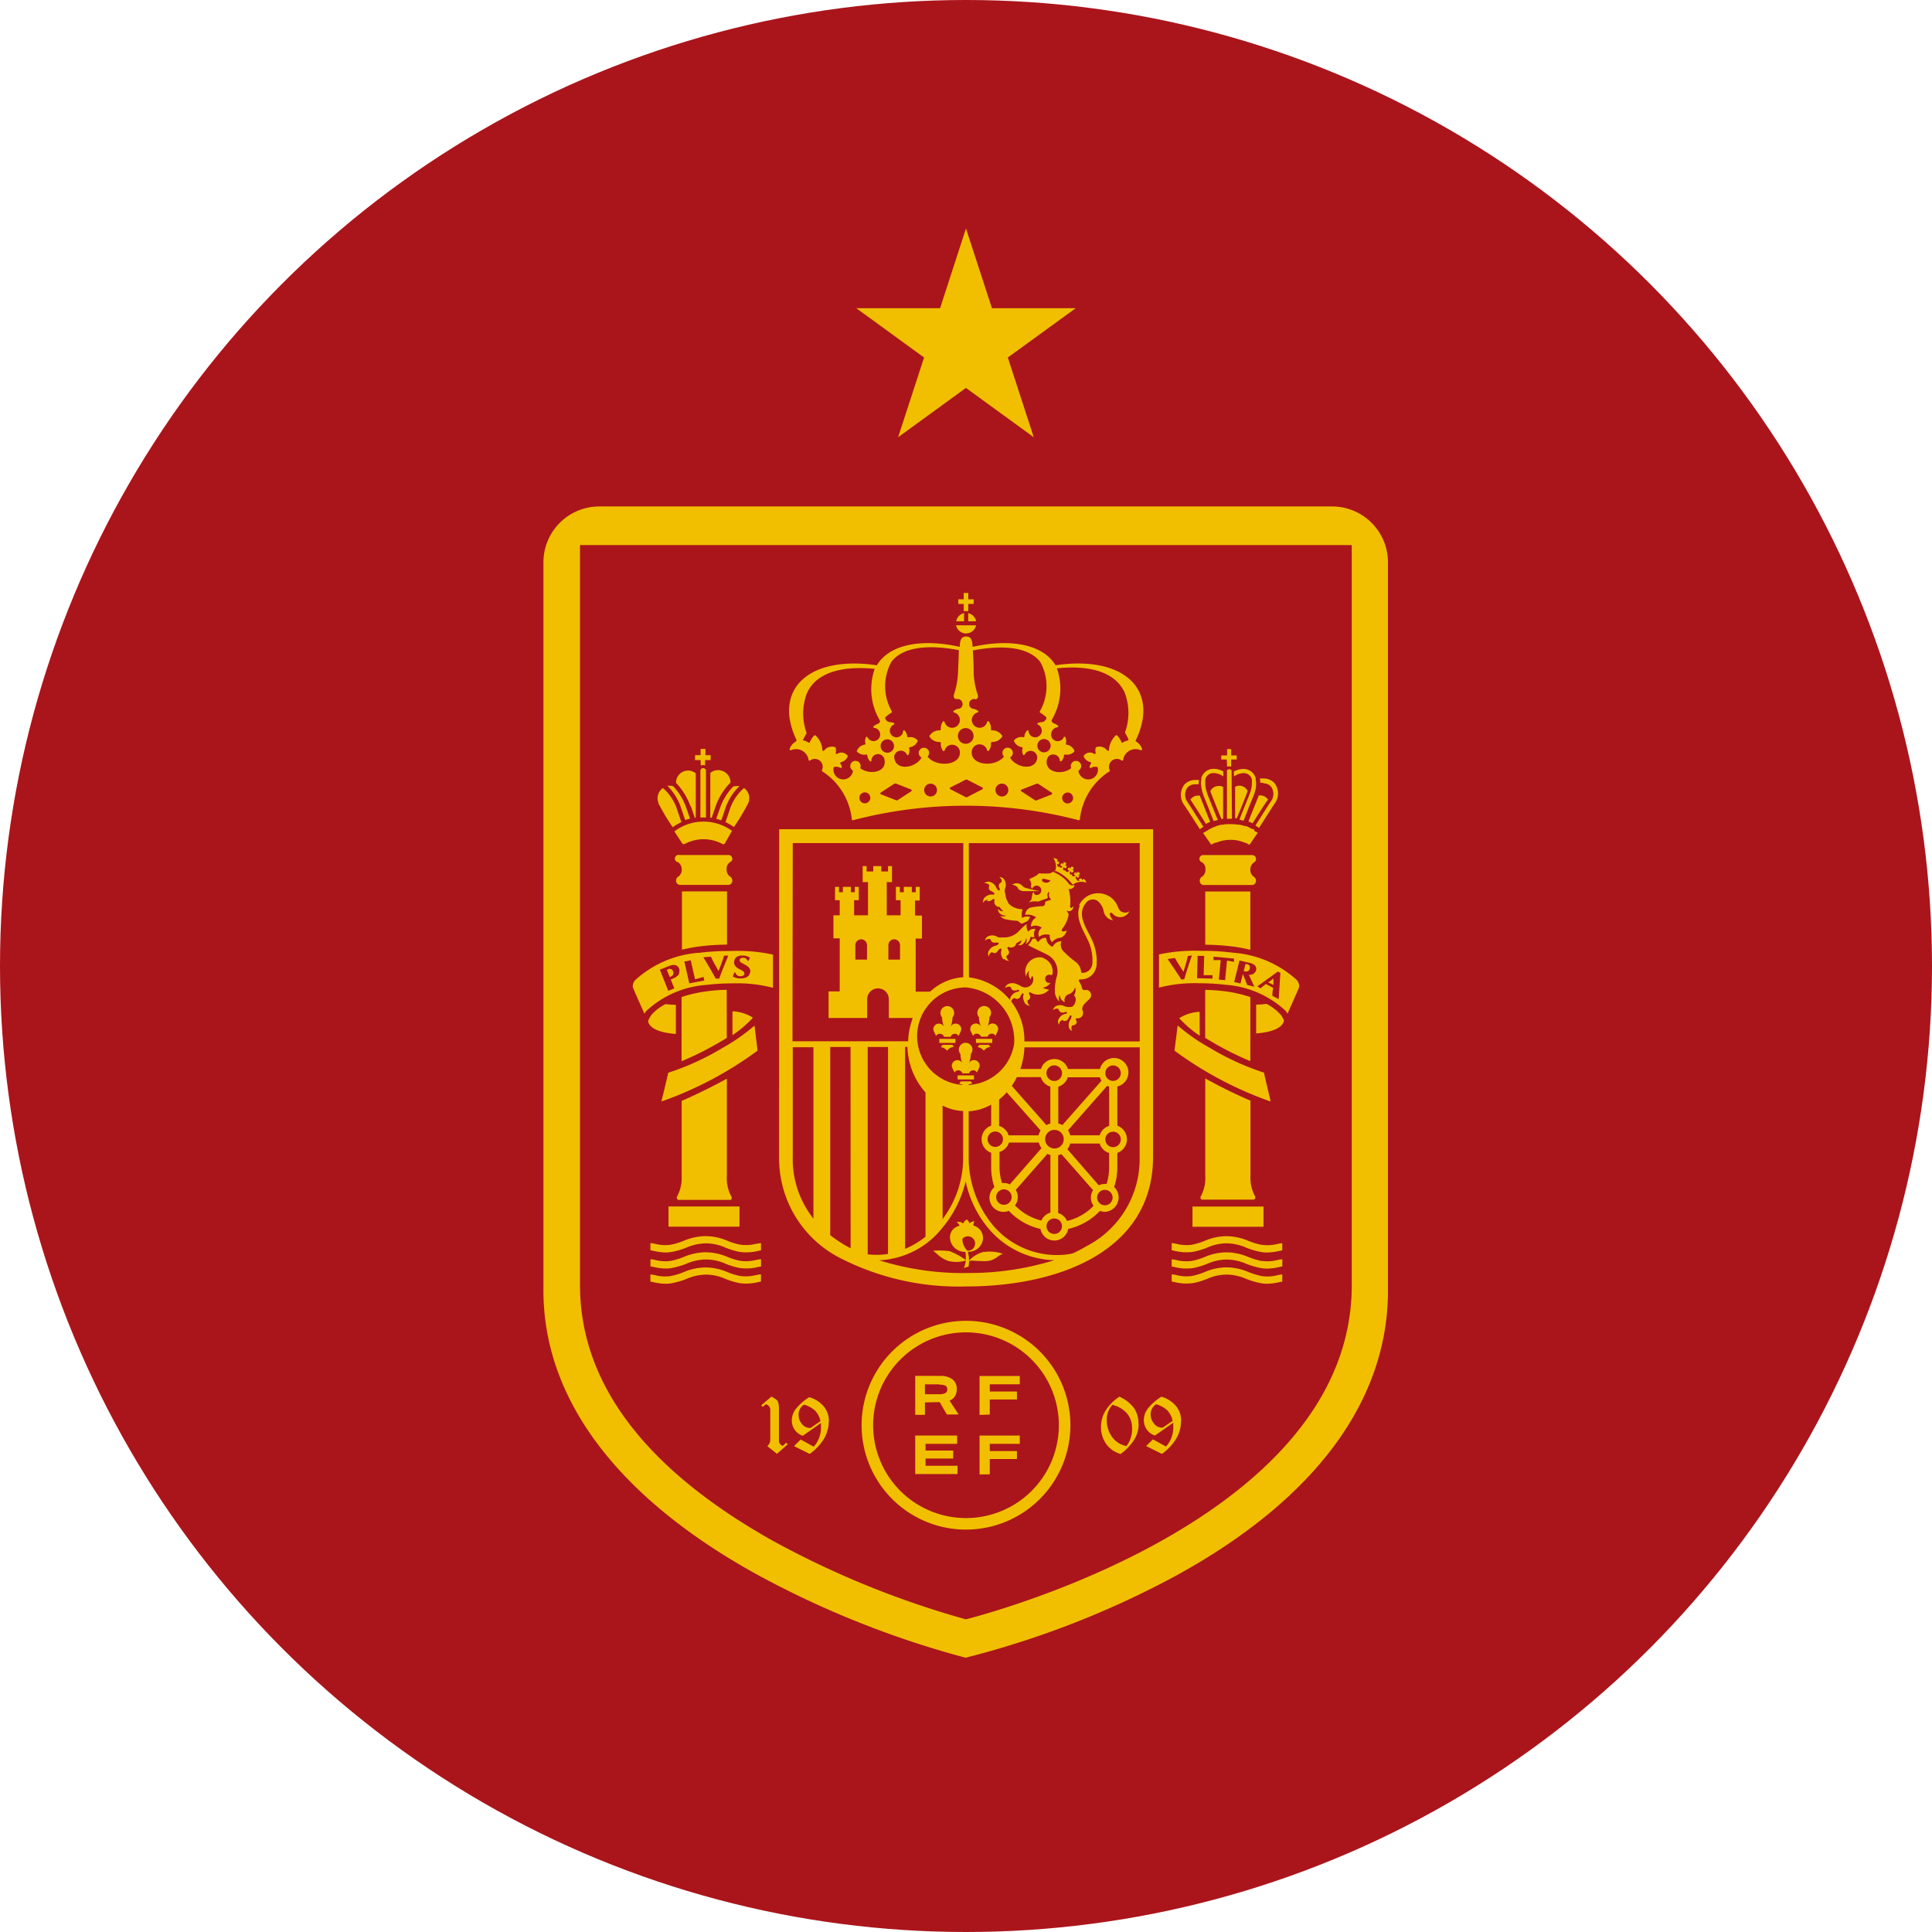 <svg xmlns="http://www.w3.org/2000/svg" width="64" height="64" viewBox="0 0 64 64"><defs><style>.a{fill:#aa151b;}.b{fill:#f1bf00;}</style></defs><circle class="a" cx="32" cy="32" r="32"/><g transform="translate(18.012 7.568)"><path class="b" d="M113.984,421.094l-.1-.024a31.206,31.206,0,0,1-6.895-2.773c-4.576-2.548-7-5.789-7-9.371V384.789a1.851,1.851,0,0,1,1.868-1.832h24.24a1.851,1.851,0,0,1,1.868,1.832v24.145c0,3.651-2.419,6.914-7,9.431a30.3,30.3,0,0,1-6.9,2.706ZM101.2,384.237v24.51c0,3.246,2.149,6.092,6.374,8.466a30.085,30.085,0,0,0,6.41,2.61c1.156-.3,12.782-3.475,12.782-11.069V384.237Z" transform="translate(-99.999 -373.748)"/><path class="b" d="M469.98,56.347h2.777l.857-2.641.86,2.641h2.777L475,57.981l.86,2.641-2.247-1.634-2.247,1.634.86-2.641Z" transform="translate(-459.627 -53.706)"/><path class="b" d="M358.277,1438.635l-.356.313-.32-.255a.28.28,0,0,0,.1-.191v-.991a.206.206,0,0,0-.038-.138.528.528,0,0,0-.1-.072l-.112.091-.05-.052.339-.289.112.067a.264.264,0,0,1,.091.081.386.386,0,0,1,.034.117.955.955,0,0,1,.012.153v1.1a.564.564,0,0,0,.041.054c.033.039.057.058.076.058s.031-.017.065-.048l.053-.052Z" transform="translate(-350.196 -1398.356)"/><path class="b" d="M394.914,1438.148a1.162,1.162,0,0,1-.155.585,1.7,1.7,0,0,1-.478.509l-.518-.258.22-.22.432.239a.954.954,0,0,0,.239-.685v-.1l-.6.423a.527.527,0,0,1-.365-.506.634.634,0,0,1,.134-.385,1.782,1.782,0,0,1,.442-.387.968.968,0,0,1,.478.3.748.748,0,0,1,.174.493m-.279,0a.713.713,0,0,0-.177-.346.87.87,0,0,0-.368-.2.378.378,0,0,0-.179.339.45.45,0,0,0,.11.3.318.318,0,0,0,.239.132h.036a.136.136,0,0,0,.048-.024Z" transform="translate(-385.471 -1398.647)"/><path class="b" d="M761,1437.9a1.011,1.011,0,0,1-.143.53,1.76,1.76,0,0,1-.454.478.876.876,0,0,1-.478-.332.953.953,0,0,1-.172-.563,1.02,1.02,0,0,1,.156-.549,1.5,1.5,0,0,1,.454-.454,1.232,1.232,0,0,1,.477.368.88.88,0,0,1,.153.53m-.212.127a.715.715,0,0,0-.174-.478.917.917,0,0,0-.478-.277.787.787,0,0,0-.143.238.771.771,0,0,0-.043.253.956.956,0,0,0,.177.573.751.751,0,0,0,.478.3.924.924,0,0,0,.184-.614" transform="translate(-741.293 -1398.311)"/><path class="b" d="M811.642,1437.807a1.164,1.164,0,0,1-.155.589,1.735,1.735,0,0,1-.478.511l-.523-.26.225-.222.435.239a.954.954,0,0,0,.239-.69v-.1l-.607.425a.533.533,0,0,1-.368-.511.637.637,0,0,1,.136-.387,1.8,1.8,0,0,1,.447-.389.989.989,0,0,1,.478.305.75.75,0,0,1,.174.495m-.282,0a.7.7,0,0,0-.177-.349.875.875,0,0,0-.368-.2.386.386,0,0,0-.182.342.454.454,0,0,0,.113.3.315.315,0,0,0,.238.131h.038a.141.141,0,0,0,.048-.024Z" transform="translate(-790.531 -1398.313)"/><path class="b" d="M483.278,1350.815a3.458,3.458,0,1,1-3.458-3.458,3.458,3.458,0,0,1,3.458,3.458m-3.458-3.076a3.076,3.076,0,1,0,3.076,3.076,3.077,3.077,0,0,0-3.076-3.076" transform="translate(-465.832 -1311.171)"/><path class="b" d="M540.174,1413.563v.411h-.322v-1.29h.822a.646.646,0,0,1,.413.115.391.391,0,0,1,.141.322h0a.447.447,0,0,1-.069.251.371.371,0,0,1-.169.132l.3.458H540.9l-.239-.411Zm.478-.6h-.478v.327h.478a.4.4,0,0,0,.2-.038.129.129,0,0,0,.062-.119h0a.134.134,0,0,0-.057-.122.356.356,0,0,0-.186-.035" transform="translate(-527.546 -1374.673)"/><path class="b" d="M616.039,1413.974v-1.29h1.333v.275h-.994v.239h.9v.265h-.9v.5Z" transform="translate(-601.602 -1374.671)"/><path class="b" d="M616.039,1484.482v-1.29h1.333v.275h-.994v.239h.9v.265h-.9v.506Z" transform="translate(-601.602 -1443.206)"/><path class="b" d="M539.852,1483.192h1.388v.275h-1.046v.222h.915v.265h-.915v.239h1.058v.275h-1.4Z" transform="translate(-527.546 -1443.206)"/><path class="b" d="M562.549,1228.677a1.015,1.015,0,0,0-.49.291v-.055a.878.878,0,0,0-.041-.239.478.478,0,0,0,.506-.442.43.43,0,0,0-.322-.427.4.4,0,0,1,.014-.077.259.259,0,0,1,.024-.074.782.782,0,0,0-.086.029.37.37,0,0,0-.081.052.309.309,0,0,0-.024-.062.379.379,0,0,0-.062-.069.292.292,0,0,0-.072.057.4.4,0,0,0-.052.079.245.245,0,0,0-.079-.05.287.287,0,0,0-.129,0l.067.072a.321.321,0,0,1,.024.053.385.385,0,0,0-.315.42.492.492,0,0,0,.509.442,1.2,1.2,0,0,1,.014.239s0,.021,0,.033a2.4,2.4,0,0,0-.532-.294,2.648,2.648,0,0,0-.552-.014,2.059,2.059,0,0,1,.177.148,1,1,0,0,0,.33.191,1.121,1.121,0,0,0,.578-.014,1.227,1.227,0,0,1-.064.251l.081-.031a.444.444,0,0,1,.074-.019s.012-.093.017-.187l.084-.012c.038,0,.267.019.478.017a.66.66,0,0,0,.4-.16,1.58,1.58,0,0,1,.15-.086,1.346,1.346,0,0,0-.618-.057m-.716-.437a.239.239,0,1,1,.165.394.547.547,0,0,1-.165-.394" transform="translate(-547.972 -1194.776)"/><path class="b" d="M614.051,1020.554h-.282l-.055.076a.31.31,0,0,1,.213.124h0v-.014a.311.311,0,0,1,.21-.119h0l-.06-.077Z" transform="translate(-599.342 -993.51)"/><path class="b" d="M561.451,975.367a.186.186,0,0,0-.186.184.272.272,0,0,0,.031.1l.062.127a.126.126,0,0,1,.122-.074.15.15,0,0,1,.141.1h.217a.144.144,0,0,1,.139-.1.126.126,0,0,1,.122.074l.06-.127a.27.27,0,0,0,.031-.1.186.186,0,0,0-.358-.069h0a.852.852,0,0,0,.067-.32.227.227,0,1,0-.344,0,.86.86,0,0,0,.067.32h0a.187.187,0,0,0-.172-.115" transform="translate(-548.359 -949.026)"/><path class="b" d="M605.1,975.776a.127.127,0,0,1,.122-.074.151.151,0,0,1,.141.1h.217a.143.143,0,0,1,.139-.1.128.128,0,0,1,.122.074l.06-.127a.27.27,0,0,0,.031-.1.186.186,0,0,0-.358-.069h0a.855.855,0,0,0,.067-.32.227.227,0,1,0-.344,0,.853.853,0,0,0,.067.32h0a.186.186,0,0,0-.358.069.264.264,0,0,0,.031.1Z" transform="translate(-590.878 -949.028)"/><path class="b" d="M612.376,1013.492h-.542v.134h.542v-.134Z" transform="translate(-597.517 -986.646)"/><path class="b" d="M583.492,1018.761h0a.186.186,0,0,0-.358.069.264.264,0,0,0,.031.1l.06.126a.127.127,0,0,1,.122-.074.15.15,0,0,1,.141.1h.217a.144.144,0,0,1,.139-.1.127.127,0,0,1,.122.074l.06-.127a.268.268,0,0,0,.031-.1.186.186,0,0,0-.359-.069h0a.858.858,0,0,0,.067-.32.225.225,0,1,0-.344,0,.857.857,0,0,0,.067.32" transform="translate(-569.617 -991.094)"/><path class="b" d="M592.181,1063.837H591.9l-.055.077a.313.313,0,0,1,.213.124h0l.012-.014a.309.309,0,0,1,.21-.119h0l-.06-.077Z" transform="translate(-578.083 -1035.582)"/><path class="b" d="M568.246,1013.626h.389v-.134H568.1v.134Z" transform="translate(-554.996 -986.646)"/><path class="b" d="M589.967,1056.775h0v.134h.542v-.134Z" transform="translate(-576.257 -1028.719)"/><path class="b" d="M570.419,1020.625l-.06-.077h-.327l-.055.077a.309.309,0,0,1,.213.124h0v-.014a.311.311,0,0,1,.21-.119Z" transform="translate(-556.823 -993.504)"/><path class="b" d="M702.623,797.813a1.353,1.353,0,0,1,.614.478.479.479,0,0,1,.442-.072c.019-.021-.043-.115-.084-.117h0l-.052.038h0V798.1a.06.06,0,0,0-.1.033h0l.031.029h0a.238.238,0,0,1-.1-.017.046.046,0,0,1,0-.045h0a.042.042,0,0,1-.033-.014c-.026-.031,0-.052.019-.074s.012,0,.014,0v.043a.06.06,0,0,0,.076-.077h-.043l.057-.029h0a.057.057,0,0,0-.014-.062.058.058,0,0,0-.062-.012h0l-.029.057h0v-.043a.06.06,0,0,0-.076.076h.043v.014a.068.068,0,0,1-.093.026.055.055,0,0,1-.019-.057h0a.055.055,0,0,1-.052,0c-.045-.033-.012-.074,0-.1s0,0,.014,0l.017.041a.06.06,0,0,0,.065-.086h-.043l.052-.036h0a.057.057,0,0,0-.086-.064h0l-.021.06h0l-.017-.041a.06.06,0,0,0-.064.086h.043v.014c0,.014-.055.072-.1.038a.054.054,0,0,1-.021-.05h0a.055.055,0,0,1-.062,0c-.038-.029-.017-.065,0-.1s0-.012.012,0a.251.251,0,0,1,.021.038h0a.06.06,0,0,0,.055-.093h-.05l.048-.043h0a.061.061,0,0,0-.093-.057h0a.144.144,0,0,1-.012.062h0l-.021-.038h0a.06.06,0,0,0-.055.093h.05v.014c0,.014-.031.055-.067.036a.043.043,0,0,1-.021-.029h0a.046.046,0,0,1-.048,0c-.026-.014-.033-.062-.041-.086s0-.017,0-.012l.036.024h0a.06.06,0,0,0,0-.107h0l-.038.019h0l.024-.06h0c-.014-.038-.119-.077-.136-.05a.477.477,0,0,1,.045.444" transform="translate(-685.715 -776.551)"/><path class="b" d="M648.162,916.623a.478.478,0,0,0-.578.626.263.263,0,0,1,.033-.117.239.239,0,0,1,.074-.084.24.24,0,0,0-.022.139.259.259,0,0,0,.072.153.274.274,0,0,1,.019-.089.026.026,0,0,1,.024-.017.026.026,0,0,1,.024.019.266.266,0,0,1-.334.337.251.251,0,0,1-.069-.033.978.978,0,0,0-.177-.081.342.342,0,0,0-.239.014.184.184,0,0,0-.1.141.165.165,0,0,1,.16-.05.043.043,0,0,1,.034.036.117.117,0,0,0,.129.088h.036a.372.372,0,0,1,.071-.024.031.031,0,1,1,0,.062.524.524,0,0,0-.1.031.339.339,0,0,0-.155.167.183.183,0,0,0,.024.169.163.163,0,0,1,.081-.146.043.043,0,0,1,.048,0,.117.117,0,0,0,.155-.024l.019-.028a.338.338,0,0,1,.05-.093.031.031,0,0,1,.043-.017.031.031,0,0,1,.017.033.279.279,0,0,0-.017.086.416.416,0,0,0,.069.217.184.184,0,0,0,.16.065.165.165,0,0,1-.086-.143.043.043,0,0,1,.029-.041.116.116,0,0,0,.055-.145.287.287,0,0,1-.017-.031.316.316,0,0,1-.014-.04.031.031,0,0,1,.009-.036.03.03,0,0,1,.037,0,.478.478,0,0,0,.619-.093.482.482,0,0,1-.212-.067.344.344,0,0,0,.26-.16.136.136,0,1,1,0-.258.045.045,0,0,0,.065-.033.477.477,0,0,0-.318-.528" transform="translate(-631.604 -892.461)"/><path class="b" d="M654.191,829.357h0a.249.249,0,0,0,.205.1h.526a4.636,4.636,0,0,1-.478-.112.253.253,0,0,1-.1-.067.251.251,0,0,0-.337-.029.256.256,0,0,1,.072.012.24.24,0,0,1,.129.1" transform="translate(-638.493 -807.505)"/><path class="b" d="M669.732,817.245a.154.154,0,0,0,.038.115h0a.155.155,0,1,1,.132.2h-.012a.1.1,0,0,1-.067-.107.154.154,0,0,0-.041.062c-.024.074-.019.148-.045.205s-.055.038-.072.083a.66.66,0,0,1,.308-.024,2.8,2.8,0,0,1,.282-.1.047.047,0,0,0,.027-.025.045.045,0,0,0,0-.037.155.155,0,0,1,.029-.148.013.013,0,0,1,.022.014v.026a.155.155,0,0,0,0,.107h0a.149.149,0,0,0,.017.031c.012.019.024.036.038.057a.012.012,0,0,1,0,.019.97.97,0,0,0-.16.052.045.045,0,0,0-.029.052.1.1,0,0,1-.019.069.092.092,0,0,1-.072.036,2.156,2.156,0,0,0-.4.048.261.261,0,0,0-.167.239.478.478,0,0,1,.294.043l.069.038-.062.05a.311.311,0,0,0-.11.258.358.358,0,0,1,.294,0l.062.033-.048.05a.239.239,0,0,0-.041.258.362.362,0,0,1,.317-.072h.038v.052a.266.266,0,0,0,.074.194.414.414,0,0,1,.294-.148.322.322,0,0,0,.191-.239c-.2.091-.174-.036-.131-.076a1.085,1.085,0,0,0,.193-.427v-.029a.045.045,0,0,0-.021-.052.209.209,0,0,1-.038-.079c.119.086.239-.06.217-.139-.072.1-.107.043-.107,0a1.577,1.577,0,0,0-.048-.578.155.155,0,0,0,.191-.1.145.145,0,0,0,0-.026.155.155,0,0,1-.181-.038.826.826,0,0,0-.081-.1,1.193,1.193,0,0,0-.456-.3h0a.215.215,0,0,1-.155.057h-.239a.1.1,0,0,0-.119.05,1.229,1.229,0,0,1-.215.11.045.045,0,0,0-.017.081.21.21,0,0,1,.033.129m.361-.194h.076l.205.055a.181.181,0,0,1-.265.031H670.1Z" transform="translate(-653.59 -795.481)"/><path class="b" d="M617.63,821.694a.117.117,0,0,0,.155.024l.029-.021.048-.029h0a.034.034,0,0,1,.048.033h0a.18.18,0,0,0,.115.225h.048a.9.9,0,0,0,.124.146.041.041,0,0,1-.031,0,.163.163,0,0,1-.138-.091.184.184,0,0,0,.057.162.343.343,0,0,0,.213.077.238.238,0,0,1-.2,0,.277.277,0,0,0,.15.11h0a2.29,2.29,0,0,0,.4.057c.1.017.1.105.186.088a.981.981,0,0,0,.193-.1.429.429,0,0,1,.065-.112.332.332,0,0,0-.208,0l-.072.028V822.2a.459.459,0,0,1,.026-.193.912.912,0,0,1-.215-.036l-.081-.033h0a.616.616,0,0,1-.179-.136h0v-.017h0l-.029-.05a.614.614,0,0,1-.067-.239.291.291,0,0,1-.019-.115c0-.06.019-.062.033-.153a.339.339,0,0,0-.059-.22.185.185,0,0,0-.139-.069h-.017a.165.165,0,0,1,.081.146.044.044,0,0,1-.029.038.117.117,0,0,0-.062.143.228.228,0,0,1,.015.034.264.264,0,0,1,.017.057h0a.03.03,0,0,1-.016.02.03.03,0,0,1-.025,0h-.014l-.029-.029c-.038-.045-.029-.06-.079-.134a.339.339,0,0,0-.191-.122.184.184,0,0,0-.151.043l-.012.012a.165.165,0,0,1,.158.052.043.043,0,0,1,0,.048.117.117,0,0,0,.052.148l.034.014a.291.291,0,0,1,.076.055h0a.031.031,0,0,1-.017.057h0a.521.521,0,0,0-.105,0,.341.341,0,0,0-.2.112.184.184,0,0,0-.034.153v.017a.164.164,0,0,1,.122-.114.043.043,0,0,1,.045.019" transform="translate(-602.976 -799.453)"/><path class="b" d="M675.58,840.611c-.2.425.138.876.3,1.258a1.591,1.591,0,0,1,.107.685.335.335,0,0,1-.019.079.322.322,0,0,1-.325.222.03.03,0,0,1-.029-.028.479.479,0,0,0-.165-.323,3.019,3.019,0,0,1-.425-.366.313.313,0,0,1-.062-.329.312.312,0,0,0-.268.143l-.024.043-.043-.021a.31.31,0,0,1-.169-.275.239.239,0,0,0-.225.091l-.048.045-.041-.05a.373.373,0,0,1-.041-.062h-.1a.691.691,0,0,1-.146.215c.239.134.463.218.692.349a.623.623,0,0,1,.265.673,1.54,1.54,0,0,0-.067.561.478.478,0,0,0,.148.289.259.259,0,0,1-.019-.119.24.24,0,0,1,.031-.108.238.238,0,0,0,.038.134.255.255,0,0,0,.129.11.2.2,0,0,1,0-.138.187.187,0,0,1,.122-.122.318.318,0,0,0,.217-.239.319.319,0,0,1,0,.2.315.315,0,0,1-.036.074.186.186,0,0,1,.05.194.265.265,0,0,1-.115.184.442.442,0,0,1-.289-.038.338.338,0,0,0-.239.014.184.184,0,0,0-.1.141.164.164,0,0,1,.16-.05.043.043,0,0,1,.033.036.117.117,0,0,0,.129.088h.036a.372.372,0,0,1,.072-.024.031.031,0,1,1,0,.062.541.541,0,0,0-.1.031.342.342,0,0,0-.155.167.183.183,0,0,0,.024.169.162.162,0,0,1,.081-.146.043.043,0,0,1,.048,0,.117.117,0,0,0,.155-.024l.019-.028q.023-.048.05-.093a.031.031,0,0,1,.018-.018.032.032,0,0,1,.025,0,.031.031,0,0,1,.017.033.335.335,0,0,1-.053.129.339.339,0,0,0-.036.225.183.183,0,0,0,.115.129.163.163,0,0,1-.014-.167.043.043,0,0,1,.043-.024.118.118,0,0,0,.117-.105c0-.043-.038-.081-.033-.1a.033.033,0,0,1,.033-.026.179.179,0,0,0,.2-.239c-.1-.213.263-.373.268-.478a.172.172,0,0,0-.112-.217.167.167,0,0,0-.081,0,.084.084,0,0,1-.1-.065.587.587,0,0,0-.11-.239h0a.478.478,0,0,0,.024-.053.511.511,0,0,0,.542-.351.532.532,0,0,0,.031-.177,1.725,1.725,0,0,0-.127-.716c-.165-.394-.564-.867-.239-1.273a.284.284,0,0,1,.4-.077.592.592,0,0,1,.2.354.37.37,0,0,0,.315.286.343.343,0,0,1-.112-.2.043.043,0,0,1,.072-.041.334.334,0,0,0,.573-.06.239.239,0,0,1-.239.024c-.124-.038-.143-.22-.222-.323a.657.657,0,0,0-.33-.253.7.7,0,0,0-.883.368" transform="translate(-657.812 -818.197)"/><path class="b" d="M624,878.689a.184.184,0,0,0,.146.057h.017a.162.162,0,0,1-.093-.138.043.043,0,0,1,.026-.041.117.117,0,0,0,.048-.151.292.292,0,0,1-.017-.031.285.285,0,0,1-.022-.052h0a.031.031,0,0,1,.038-.043h0a.179.179,0,0,0,.239-.079.2.2,0,0,0,.017-.045.872.872,0,0,0,.162-.1.04.04,0,0,1,0,.033.162.162,0,0,1-.112.124.184.184,0,0,0,.17-.031.34.34,0,0,0,.107-.2.239.239,0,0,1-.021.2.275.275,0,0,0,.153-.205h0a.031.031,0,0,1,.052-.024.306.306,0,0,0,.088,0,.331.331,0,0,1,.031-.267.238.238,0,0,0-.189.041l-.06.045-.024-.069a.4.4,0,0,1-.017-.181c-.272.208-.284.327-.54.411a.617.617,0,0,1-.255.029.289.289,0,0,1-.117,0c-.057,0-.06-.028-.146-.055a.341.341,0,0,0-.227.024.184.184,0,0,0-.091.126.122.122,0,0,0,0,.017.163.163,0,0,1,.157-.057.043.043,0,0,1,.034.036.117.117,0,0,0,.134.084h.107a.033.033,0,0,1,.016.018.031.031,0,0,1,0,.024.034.034,0,0,1-.012.012h0l-.034.024c-.05.031-.064.019-.146.057a.341.341,0,0,0-.15.172.184.184,0,0,0,.019.155v.014a.163.163,0,0,1,.076-.148.043.043,0,0,1,.05,0,.117.117,0,0,0,.155-.029l.019-.031a.282.282,0,0,1,.064-.067h0a.036.036,0,0,1,.055.033h0a.545.545,0,0,0-.017.105.342.342,0,0,0,.079.213" transform="translate(-608.742 -854.489)"/><path class="b" d="M378.616,776.147a3.709,3.709,0,0,0,1.994,3.344,8.6,8.6,0,0,0,4.213.955c2.988,0,6.181-1.13,6.181-4.3V765.3H378.619Zm2.369,3.035-.155-.084a4.394,4.394,0,0,1-.521-.351v-6.233h.673Zm.566.2v-6.868h.673v6.854a2.151,2.151,0,0,1-.356.031,3.084,3.084,0,0,1-.318-.017m3.269.621a9.387,9.387,0,0,1-2.89-.423,2.83,2.83,0,0,0,2.1-1.082,3.757,3.757,0,0,0,.767-1.533,3.583,3.583,0,0,0,.755,1.559,2.952,2.952,0,0,0,2.18,1.053,9.455,9.455,0,0,1-2.911.423m-2.03-.8V772.51h.076a2.374,2.374,0,0,0,.6,1.51V778.8a2.958,2.958,0,0,1-.674.4m1.24-.984v-3.761a1.71,1.71,0,0,0,.681.181v1.524a3.379,3.379,0,0,1-.681,2.056m6.527-2.068a3.248,3.248,0,0,1-1.76,2.964,5,5,0,0,1-.454.239,2.351,2.351,0,0,1-.5.055,2.779,2.779,0,0,1-2.149-.991,3.51,3.51,0,0,1-.8-2.247v-1.524a1.726,1.726,0,0,0,.745-.22v.695a.478.478,0,0,0,0,.9v.478a2.088,2.088,0,0,0,.107.659.466.466,0,0,0,.478.786,2.083,2.083,0,0,0,1.049.6.466.466,0,0,0,.917,0,2.08,2.08,0,0,0,1.053-.6.46.46,0,0,0,.17.033.477.477,0,0,0,.3-.821,2.094,2.094,0,0,0,.105-.654v-.478a.477.477,0,0,0,0-.9v-1.3a.478.478,0,1,0-.575-.58h-1.063a.466.466,0,0,0-.891,0h-.683a2.489,2.489,0,0,0,.134-.716h3.821Zm-4.3.917a.461.461,0,0,0-.2-.046H386a1.823,1.823,0,0,1-.084-.549v-.478a.478.478,0,0,0,.315-.313h.989a.546.546,0,0,0,.088.186Zm.06.423a.256.256,0,1,1-.074-.182.255.255,0,0,1,.074.182m.136-.239,1.048-1.194a.543.543,0,0,0,.1.038V778a.477.477,0,0,0-.3.263,1.821,1.821,0,0,1-.872-.5.463.463,0,0,0,.019-.523m.979-1.672a.308.308,0,1,1,.308.308.308.308,0,0,1-.308-.308m.3,2.627a.256.256,0,1,1-.181.076.258.258,0,0,1,.181-.076m.131-.191V776.1a.533.533,0,0,0,.107-.038l1.049,1.194a.464.464,0,0,0,.017.521,1.815,1.815,0,0,1-.877.5.478.478,0,0,0-.3-.265m.31-2.111a.543.543,0,0,0,.091-.188h.977a.477.477,0,0,0,.315.313v.478a1.84,1.84,0,0,1-.084.547h-.06a.462.462,0,0,0-.2.045Zm1.24,1.345a.256.256,0,1,1-.181.076.258.258,0,0,1,.181-.076m.017-1.672a.256.256,0,1,1,.074.182.255.255,0,0,1-.074-.182m0-2.195a.256.256,0,1,1,.074.182.255.255,0,0,1-.074-.182m.06.423.067.024v1.3a.478.478,0,0,0-.315.313h-.977a.544.544,0,0,0-.072-.165ZM388,775.1a.548.548,0,0,0-.136-.052v-1.218a.478.478,0,0,0,.315-.313h1.063a.483.483,0,0,0,.053.115Zm-.268-1.461a.258.258,0,1,1,.256-.258.256.256,0,0,1-.256.258m-.131.191v1.22a.537.537,0,0,0-.131.052l-1.146-1.3a2.274,2.274,0,0,0,.167-.289h.793a.477.477,0,0,0,.315.313m-.32,1.454a.549.549,0,0,0-.069.16h-.991a.478.478,0,0,0-.315-.313v-.872a2.026,2.026,0,0,0,.253-.239Zm-1.247.291a.255.255,0,1,1-.074-.182.255.255,0,0,1,.074.182m-1.132-9.811h5.662v6.57h-3.821a2.1,2.1,0,0,0-1.836-2.123Zm1.5,6.665a1.617,1.617,0,1,1-1.593-1.884,1.758,1.758,0,0,1,1.593,1.884m-7.332-6.666h5.65v4.444a1.782,1.782,0,0,0-1.1.478h-.478v-1.758h.208v-.762h-.229v-.5h.155v-.451h-.131v.177h-.131v-.177h-.265v.177h-.131v-.177h-.131v.442h.155v.5h-.458v-1.1h.174v-.53h-.131v.177H382v-.177h-.265v.177h-.22v-.177h-.131v.53h.177v1.1H381.1v-.5h.155v-.442h-.131v.177h-.131v-.177h-.265v.177H380.6v-.177h-.131v.442h.155v.5h-.208v.762h.208v1.758h-.37v.881h1.28v-.623a.358.358,0,0,1,.716,0v.623h.793a2.489,2.489,0,0,0-.153.771h-3.831Zm3.554,3.382v.478h-.387v-.478a.193.193,0,0,1,.387,0m-1.094,0v.478h-.387v-.478a.193.193,0,0,1,.387,0m-2.46,3.382h.685V778.2a3.167,3.167,0,0,1-.685-2.044Z" transform="translate(-370.819 -745.399)"/><path class="b" d="M258.553,795.91a.122.122,0,0,0-.122-.122h-1.619a.123.123,0,1,0-.055.239h0a.279.279,0,0,1,.122.239.272.272,0,0,1-.117.239h0a.148.148,0,0,0-.069.129.134.134,0,0,0,.122.143h1.617a.134.134,0,0,0,.122-.143.148.148,0,0,0-.072-.131h0a.267.267,0,0,1-.115-.239.258.258,0,0,1,.11-.239h0a.122.122,0,0,0,.079-.115" transform="translate(-252.308 -775.032)"/><rect class="b" width="2.352" height="0.669" transform="translate(4.132 32.398)"/><path class="b" d="M263.8,840.684a7.788,7.788,0,0,1,.955-.065v-1.763h-1.493v1.932c.177-.043.358-.079.544-.105" transform="translate(-258.683 -816.895)"/><path class="b" d="M259.054,1060.321c-.5.272-1,.513-1.433.7v2.481a1.3,1.3,0,0,1-.15.685.074.074,0,0,0,.053.115h1.7c.053,0,.072-.064.041-.115a1.26,1.26,0,0,1-.146-.685v-3.215l-.062.034" transform="translate(-253.052 -1032.121)"/><path class="b" d="M323.431,981.365v.776a3.643,3.643,0,0,0,.58-.478l.1-.1a1.351,1.351,0,0,0-.676-.212" transform="translate(-317.179 -955.418)"/><path class="b" d="M229.556,1247.312a1.378,1.378,0,0,1-.528.031,2.368,2.368,0,0,1-.425-.129,1.861,1.861,0,0,0-.716-.155,1.915,1.915,0,0,0-.738.158,2.4,2.4,0,0,1-.428.128,1.312,1.312,0,0,1-.511-.03.859.859,0,0,0-.158-.024v.239a.931.931,0,0,1,.11.02,1.921,1.921,0,0,0,.4.05,1.093,1.093,0,0,0,.205-.019,2.584,2.584,0,0,0,.478-.141,1.678,1.678,0,0,1,.654-.141,1.618,1.618,0,0,1,.638.141,2.562,2.562,0,0,0,.466.141,1.6,1.6,0,0,0,.619-.033l.093-.017v-.239a.763.763,0,0,0-.141.021" transform="translate(-222.518 -1213.679)"/><path class="b" d="M229.557,1266.427a1.373,1.373,0,0,1-.528.031,2.361,2.361,0,0,1-.425-.129,1.861,1.861,0,0,0-.716-.155,1.9,1.9,0,0,0-.738.158,2.376,2.376,0,0,1-.428.128,1.309,1.309,0,0,1-.511-.031.838.838,0,0,0-.158-.024v.239a.838.838,0,0,1,.11.019,1.954,1.954,0,0,0,.4.05,1.074,1.074,0,0,0,.205-.019,2.563,2.563,0,0,0,.478-.141,1.67,1.67,0,0,1,.654-.141,1.618,1.618,0,0,1,.638.141,2.562,2.562,0,0,0,.466.141,1.593,1.593,0,0,0,.619-.033l.093-.017v-.239a.763.763,0,0,0-.141.021" transform="translate(-222.518 -1232.259)"/><path class="b" d="M229.556,1284.228a1.379,1.379,0,0,1-.528.034,2.412,2.412,0,0,1-.425-.129,1.852,1.852,0,0,0-.717-.155,1.891,1.891,0,0,0-.738.157,2.375,2.375,0,0,1-.428.129,1.312,1.312,0,0,1-.511-.03.838.838,0,0,0-.158-.024v.239a.982.982,0,0,1,.11.019,1.888,1.888,0,0,0,.4.05,1.073,1.073,0,0,0,.205-.019,2.583,2.583,0,0,0,.478-.14,1.675,1.675,0,0,1,.654-.144,1.622,1.622,0,0,1,.638.141,2.546,2.546,0,0,0,.466.141,1.61,1.61,0,0,0,.619-.034l.093-.017v-.239a.785.785,0,0,0-.141.021" transform="translate(-222.518 -1249.56)"/><path class="b" d="M264.75,955.45a5.424,5.424,0,0,0-.642.046,4.375,4.375,0,0,0-.853.193v2.126a10.244,10.244,0,0,0,1.259-.63l.239-.141Z" transform="translate(-258.689 -930.228)"/><path class="b" d="M239.256,1000.029l-.043.177a12.084,12.084,0,0,0,3.186-1.686l-.1-.829a6.238,6.238,0,0,1-1.046.731,8.612,8.612,0,0,1-1.813.831c-.036.169-.117.5-.182.778" transform="translate(-235.316 -971.285)"/><path class="b" d="M245.744,930.643l-.06.024.1.239.062-.031a.122.122,0,0,0,.045-.158.114.114,0,0,0-.146-.079" transform="translate(-241.607 -906.107)"/><path class="b" d="M207.448,909.388a3.5,3.5,0,0,0-2.118.91.313.313,0,0,0-.076.227c.019.055.217.506.387.884a.658.658,0,0,1,.055-.088,3.252,3.252,0,0,1,2-.869,6.986,6.986,0,0,1,.855-.05,4.677,4.677,0,0,1,1.347.146v-1.1a5.622,5.622,0,0,0-1.4-.119,7.808,7.808,0,0,0-1.053.062m-.654.683c-.033.076-.119.139-.279.2l.117.294-.2.079-.279-.7.3-.119c.22-.086.3,0,.334.074a.206.206,0,0,1,0,.162m.339.337v-.012l-.162-.717H207l.072-.012.069-.019h.036v.014l.139.611c.1-.024.186-.05.267-.074h.014l.026.115Zm1.259-.829c-.091.217-.184.442-.263.671H208c-.112-.21-.239-.43-.4-.69v-.019h.021l.222-.017h0a3.586,3.586,0,0,0,.179.344l.072.131c.057-.143.129-.327.184-.511h0a.84.84,0,0,0,.112,0h.024Zm.182.6a.837.837,0,0,0,.048-.126h.045a.153.153,0,0,0,.15.119c.067,0,.139-.017.143-.083s-.062-.1-.139-.139-.217-.107-.2-.255.117-.225.327-.206a.391.391,0,0,1,.2.072h0a.959.959,0,0,0-.05.1h-.036a.136.136,0,0,0-.124-.1c-.084,0-.129.019-.134.079s.06.086.136.127.239.119.215.265-.143.213-.318.213h-.053a.46.46,0,0,1-.205-.067h0Z" transform="translate(-202.304 -885.394)"/><path class="b" d="M224.472,972.987v-.955a2.8,2.8,0,0,1-.339-.024,1.469,1.469,0,0,0-.478.368.428.428,0,0,0-.038.06l-.065.124v.014c.041.239.384.382.919.423" transform="translate(-220.095 -946.314)"/><path class="b" d="M591.035,485.928h.15v-.239h.179v-.153h-.179v-.21h-.15v.21h-.179v.153h.179Z" transform="translate(-577.122 -473.251)"/><path class="b" d="M390.48,540.446a.036.036,0,0,1-.014.041.416.416,0,0,0-.2.239.033.033,0,0,0,.045.045.416.416,0,0,1,.578.318.033.033,0,0,0,.021.027.033.033,0,0,0,.034-.006.26.26,0,0,1,.389.32.036.036,0,0,0,.012.043,2.15,2.15,0,0,1,.977,1.588.036.036,0,0,0,.043.029,14.782,14.782,0,0,1,7.47,0,.034.034,0,0,0,.028-.005.035.035,0,0,0,.015-.024,2.149,2.149,0,0,1,.977-1.588.036.036,0,0,0,.012-.043.26.26,0,0,1,.389-.32.034.034,0,0,0,.034.006.033.033,0,0,0,.021-.027.416.416,0,0,1,.578-.318.033.033,0,0,0,.045-.045.416.416,0,0,0-.193-.239.036.036,0,0,1-.014-.04,2.532,2.532,0,0,0,.239-.76c.16-1.314-1.082-2-2.895-1.729-.4-.671-1.433-.9-2.746-.611-.017-.122,0-.342-.213-.342s-.205.213-.213.342c-1.318-.289-2.35-.06-2.746.611-1.813-.27-3.054.416-2.895,1.729a2.529,2.529,0,0,0,.239.759m2.257,2.085a.181.181,0,1,1,.181-.181.181.181,0,0,1-.181.181m1.54-.4-.461.3a.033.033,0,0,1-.038,0l-.511-.2a.031.031,0,0,1-.019-.029.031.031,0,0,1,.019-.029l.459-.3h.033l.513.2a.031.031,0,0,1,0,.057m.645.174a.212.212,0,1,1,.21-.213.21.21,0,0,1-.21.213m1.715-.239-.511.263a.031.031,0,0,1-.038,0l-.511-.263a.033.033,0,0,1,0-.06l.509-.26h.038l.509.26a.033.033,0,0,1,0,.06m.652.239a.213.213,0,1,1,.21-.213.21.21,0,0,1-.21.213m1.653-.069-.511.2a.033.033,0,0,1-.038,0l-.461-.3a.031.031,0,0,1,0-.057l.513-.2h.033l.456.3a.032.032,0,0,1,0,.057m.53.3a.181.181,0,1,1,.181-.181.181.181,0,0,1-.181.181m-.537-2.338a.22.22,0,0,1,.2-.184.029.029,0,0,0,.019-.05.324.324,0,0,0-.117-.072c-.062-.019-.112-.076-.091-.124a2.032,2.032,0,0,0,.17-1.708c1.12-.115,1.939.136,2.243.8a1.88,1.88,0,0,1,.019,1.306.038.038,0,0,0,0,.036,2.177,2.177,0,0,1,.105.2.034.034,0,0,1,0,.031.033.033,0,0,1-.024.019.418.418,0,0,0-.15.062.036.036,0,0,1-.05,0,.716.716,0,0,0-.141-.225c-.033-.033-.067,0-.088.031a.717.717,0,0,0-.189.435.033.033,0,0,1-.06.024.315.315,0,0,0-.361-.107.037.037,0,0,0-.021.026.4.4,0,0,0,0,.158.031.031,0,0,1-.01.036.031.031,0,0,1-.038,0,.253.253,0,0,0-.344.062.032.032,0,0,0,0,.033.315.315,0,0,0,.215.179.033.033,0,0,1,.025.02.033.033,0,0,1,0,.032.267.267,0,0,0-.048.1.036.036,0,0,0,.053.038.259.259,0,0,1,.215-.021.325.325,0,1,1-.638.115.172.172,0,1,0-.239-.083c-.287.239-.879.155-.807-.268a.21.21,0,0,1,.251-.182.22.22,0,0,1,.181.2.029.029,0,0,0,.05.019.329.329,0,0,0,.084-.17.053.053,0,0,1,.017-.048c.017-.012.024,0,.036,0a.325.325,0,0,0,.289-.1.031.031,0,0,0,0-.038.325.325,0,0,0-.239-.188c-.014,0-.026,0-.033-.014s0-.033,0-.05a.328.328,0,0,0-.022-.186.029.029,0,0,0-.052,0,.22.22,0,0,1-.418-.127m-.043.306a.22.22,0,1,1-.158-.115.222.222,0,0,1,.158.115m-2.474-1.433a.088.088,0,0,0,.091-.091.133.133,0,0,0,0-.043,2.476,2.476,0,0,1-.143-.809c0-.225-.014-.444-.024-.678,1.06-.2,1.868-.093,2.235.387a1.671,1.671,0,0,1-.017,1.629.033.033,0,0,0,.012.045,2.145,2.145,0,0,1,.191.141c.052.055-.057.172-.136.174a.32.32,0,0,0-.134.029.029.029,0,0,0,0,.052.22.22,0,1,1-.308.217.029.029,0,0,0-.05-.019.326.326,0,0,0-.084.169.053.053,0,0,1-.017.048c-.017.012-.024,0-.036,0a.324.324,0,0,0-.289.1.031.031,0,0,0,0,.041.325.325,0,0,0,.239.189c.014,0,.026,0,.033.014s0,.033,0,.05a.328.328,0,0,0,.021.186.029.029,0,0,0,.053,0,.22.22,0,0,1,.416.126c-.062.411-.7.325-.9-.031a.172.172,0,1,0-.2-.031c-.3.38-1.156.294-1.063-.205a.26.26,0,0,1,.506,0,.034.034,0,0,0,.062,0,.385.385,0,0,0,.065-.212c0-.052,0-.067.05-.067a.38.38,0,0,0,.315-.167.038.038,0,0,0,0-.048.38.38,0,0,0-.315-.169c-.06,0-.05-.014-.05-.067a.386.386,0,0,0-.065-.213.033.033,0,0,0-.062,0,.258.258,0,1,1-.315-.313.034.034,0,0,0,0-.062.382.382,0,0,0-.148-.06.153.153,0,0,1-.134-.16.165.165,0,0,1,.2-.16m-.057,1.177a.26.26,0,1,1-.257-.217.261.261,0,0,1,.257.217m-2.72-2.412c.368-.478,1.175-.59,2.235-.387,0,.134-.014.444-.024.678a2.672,2.672,0,0,1-.143.81.129.129,0,0,0,0,.043.089.089,0,0,0,.091.091.165.165,0,0,1,.2.16.153.153,0,0,1-.134.16.375.375,0,0,0-.148.06.033.033,0,0,0,0,.062.258.258,0,1,1-.315.313.033.033,0,0,0-.062,0,.384.384,0,0,0-.062.213c0,.052,0,.067-.052.067a.38.38,0,0,0-.315.17.038.038,0,0,0,0,.048.38.38,0,0,0,.315.167c.06,0,.052.014.052.067a.384.384,0,0,0,.064.213.033.033,0,0,0,.062,0,.26.26,0,0,1,.5,0c.093.5-.762.585-1.063.205a.172.172,0,1,0-.2.031c-.2.356-.836.442-.9.031a.21.21,0,0,1,.177-.255.22.22,0,0,1,.239.129.029.029,0,0,0,.053,0,.329.329,0,0,0,.024-.186c0-.017-.012-.033,0-.05s.022,0,.033-.014a.325.325,0,0,0,.239-.189.031.031,0,0,0,0-.041.325.325,0,0,0-.289-.1h-.036c-.012,0-.012-.031-.017-.048a.329.329,0,0,0-.084-.17.029.029,0,0,0-.05.019.22.22,0,1,1-.308-.217.029.029,0,0,0,0-.053.32.32,0,0,0-.134-.029c-.081,0-.189-.12-.136-.174a2.144,2.144,0,0,1,.191-.141.034.034,0,0,0,.012-.045,1.672,1.672,0,0,1-.017-1.629m-.325,2.673a.222.222,0,1,1,.015.239.222.222,0,0,1-.015-.239m-2.591-.107a2.165,2.165,0,0,1,.105-.2.038.038,0,0,0,0-.036,1.882,1.882,0,0,1,.019-1.306c.3-.661,1.122-.912,2.243-.8a2.032,2.032,0,0,0,.17,1.708c.022.048-.029.107-.091.124a.323.323,0,0,0-.117.072.029.029,0,0,0,.019.05.22.22,0,1,1-.22.31.029.029,0,0,0-.052,0,.327.327,0,0,0-.022.186c0,.017.012.036,0,.05s-.022,0-.033.014a.325.325,0,0,0-.239.189.031.031,0,0,0,0,.038.325.325,0,0,0,.289.1h.036c.012,0,.012.031.017.048a.327.327,0,0,0,.084.169.029.029,0,0,0,.05-.019.218.218,0,0,1,.435-.019c.072.423-.518.5-.807.268a.172.172,0,1,0-.239.083.325.325,0,1,1-.638-.115.258.258,0,0,1,.215.022.036.036,0,0,0,.039,0,.036.036,0,0,0,.014-.036.268.268,0,0,0-.048-.1.034.034,0,0,1,0-.032.033.033,0,0,1,.025-.02.315.315,0,0,0,.215-.179.031.031,0,0,0,0-.034.253.253,0,0,0-.344-.062.031.031,0,0,1-.038,0,.031.031,0,0,1-.01-.036.4.4,0,0,0,0-.158.039.039,0,0,0-.022-.026.315.315,0,0,0-.361.108.033.033,0,0,1-.06-.024.717.717,0,0,0-.189-.435c-.022-.024-.055-.064-.088-.031a.717.717,0,0,0-.141.224.036.036,0,0,1-.05,0,.415.415,0,0,0-.151-.062.033.033,0,0,1-.024-.019.033.033,0,0,1,0-.031" transform="translate(-382.117 -523.488)"/><path class="b" d="M588.351,509.333a.339.339,0,0,0-.26.27h.26Z" transform="translate(-574.428 -496.59)"/><path class="b" d="M602.617,509.333v.27h.26a.339.339,0,0,0-.26-.27" transform="translate(-588.555 -496.59)"/><path class="b" d="M588.472,523.943a.339.339,0,0,0,.332-.27h-.664a.339.339,0,0,0,.332.27" transform="translate(-574.482 -510.528)"/><path class="b" d="M878.651,795.981a.122.122,0,0,0-.122-.122H876.91a.122.122,0,0,0-.043.239h0a.258.258,0,0,1,.11.239.267.267,0,0,1-.115.239h0a.146.146,0,0,0-.072.131.134.134,0,0,0,.122.143h1.617a.134.134,0,0,0,.122-.143.149.149,0,0,0-.069-.129h0a.272.272,0,0,1-.117-.239.279.279,0,0,1,.122-.239h0a.122.122,0,0,0,.067-.11" transform="translate(-855.058 -775.101)"/><rect class="b" width="2.352" height="0.669" transform="translate(21.491 32.401)"/><path class="b" d="M884.311,840.757c.186.026.368.062.545.105V838.93h-1.493v1.763a7.764,7.764,0,0,1,.955.065" transform="translate(-861.449 -816.966)"/><path class="b" d="M877.857,1060.388l-.062-.033v3.214a1.264,1.264,0,0,1-.146.685c-.031.05,0,.115.041.115h1.7a.074.074,0,0,0,.052-.115,1.308,1.308,0,0,1-.15-.685v-2.481c-.437-.184-.934-.425-1.433-.7" transform="translate(-855.881 -1032.197)"/><path class="b" d="M853.074,981.433a1.354,1.354,0,0,0-.676.213l.1.1a3.658,3.658,0,0,0,.58.478Z" transform="translate(-831.348 -955.483)"/><path class="b" d="M846.43,1247.419a2.365,2.365,0,0,1-.427-.129,1.9,1.9,0,0,0-.738-.158,1.856,1.856,0,0,0-.716.155,2.368,2.368,0,0,1-.425.129,1.381,1.381,0,0,1-.528-.034.779.779,0,0,0-.141-.021v.239l.093.017a1.612,1.612,0,0,0,.619.033,2.551,2.551,0,0,0,.466-.14,1.6,1.6,0,0,1,.638-.141,1.666,1.666,0,0,1,.654.144,2.564,2.564,0,0,0,.478.141,1.134,1.134,0,0,0,.205.019,1.95,1.95,0,0,0,.4-.05.992.992,0,0,1,.11-.019v-.239a.868.868,0,0,0-.157.024,1.324,1.324,0,0,1-.511.03" transform="translate(-822.653 -1213.75)"/><path class="b" d="M846.43,1266.534a2.374,2.374,0,0,1-.427-.129,1.9,1.9,0,0,0-.738-.158,1.863,1.863,0,0,0-.716.155,2.345,2.345,0,0,1-.425.129,1.373,1.373,0,0,1-.528-.031.743.743,0,0,0-.141-.021v.238l.093.017a1.593,1.593,0,0,0,.619.034,2.577,2.577,0,0,0,.466-.141,1.607,1.607,0,0,1,.638-.141,1.665,1.665,0,0,1,.654.141,2.572,2.572,0,0,0,.478.14,1.126,1.126,0,0,0,.206.02,1.914,1.914,0,0,0,.4-.051.879.879,0,0,1,.11-.02v-.239a.857.857,0,0,0-.157.024,1.322,1.322,0,0,1-.511.031" transform="translate(-822.653 -1232.33)"/><path class="b" d="M846.43,1284.335a2.394,2.394,0,0,1-.427-.129,1.9,1.9,0,0,0-.738-.157,1.856,1.856,0,0,0-.716.155,2.4,2.4,0,0,1-.425.131,1.383,1.383,0,0,1-.528-.033.757.757,0,0,0-.141-.022v.239l.093.017a1.612,1.612,0,0,0,.619.033,2.538,2.538,0,0,0,.466-.14,1.611,1.611,0,0,1,.638-.141,1.674,1.674,0,0,1,.654.143,2.611,2.611,0,0,0,.478.141,1.146,1.146,0,0,0,.205.02,1.938,1.938,0,0,0,.4-.05.875.875,0,0,1,.11-.019v-.239a.85.85,0,0,0-.158.024,1.32,1.32,0,0,1-.511.031" transform="translate(-822.653 -1249.634)"/><path class="b" d="M884.857,957.886v-2.125a4.428,4.428,0,0,0-.853-.193c-.2-.024-.418-.041-.642-.045v1.591l.239.141a10.19,10.19,0,0,0,1.259.63" transform="translate(-861.45 -930.3)"/><path class="b" d="M846.854,998.593a12.065,12.065,0,0,0,3.186,1.686L850,1000.1c-.067-.275-.146-.611-.181-.778a8.648,8.648,0,0,1-1.813-.831,6.212,6.212,0,0,1-1.046-.731Z" transform="translate(-825.96 -971.358)"/><path class="b" d="M929.142,924.677a.214.214,0,0,0,0-.05c0-.072-.072-.088-.141-.1h0l-.06.239a.183.183,0,0,0,.141,0,.137.137,0,0,0,.06-.091Z" transform="translate(-905.752 -900.165)"/><path class="b" d="M958.433,942.271v-.21l-.174.127Z" transform="translate(-934.26 -917.212)"/><path class="b" d="M833.089,910.368a3.5,3.5,0,0,0-2.118-.91,7.857,7.857,0,0,0-1.053-.062,5.605,5.605,0,0,0-1.4.119v1.1a4.689,4.689,0,0,1,1.347-.145,7.081,7.081,0,0,1,.855.05,3.254,3.254,0,0,1,2,.87.687.687,0,0,1,.055.088c.17-.38.368-.829.387-.884a.316.316,0,0,0-.077-.227m-3.513-.716c-.074.222-.153.451-.213.683h0l-.1.014h0c-.127-.2-.263-.4-.444-.664l-.012-.019h.024l.22-.033h0c.06.112.134.224.2.332l.081.126c.048-.148.105-.334.146-.521h0l.112-.017h.024Zm.716.65v.014l-.509-.012.019-.742h.217l-.017.64h.294v.017a.505.505,0,0,0,0,.086m.685-.549c-.067-.012-.134-.026-.206-.033l-.062.645H830.7l-.189-.017H830.5l.062-.645a2.074,2.074,0,0,0-.222,0h-.017v-.017a.527.527,0,0,0,0-.083v-.017l.681.065v.014a.53.53,0,0,0,0,.084v.017Zm.685.824-.222-.052h0l-.1-.256-.029-.072-.014-.038-.077.313h-.014l-.184-.043h-.014l.177-.716.291.069a.546.546,0,0,1,.184.067.167.167,0,0,1,.076.184.21.21,0,0,1-.239.151h0c.033.084.072.167.107.239l.033.072.045.1Zm.822.408h-.019l-.191-.1h0v-.045c0-.076.019-.148.024-.222l-.239-.127-.052.043c-.043.033-.083.067-.122.1h0l-.1-.055h-.019l.69-.5h0l.041.024.043.019h0Z" transform="translate(-808.137 -885.466)"/><path class="b" d="M944.356,972.444a1.471,1.471,0,0,0-.478-.368,2.8,2.8,0,0,1-.339.024v.955c.535-.041.879-.189.919-.423v-.014l-.064-.124a.525.525,0,0,0-.038-.06" transform="translate(-919.939 -946.389)"/><path class="b" d="M889.769,714.682v-1.039a.283.283,0,0,0-.081-.033.308.308,0,0,0-.072,0,.3.3,0,0,0-.27.172l.014.041c.093.239.239.611.351.876h.057" transform="translate(-867.263 -695.141)"/><path class="b" d="M865.6,725.279l.021.033c.112.17.282.432.5.783.045-.024.093-.048.141-.069-.105-.253-.239-.6-.339-.85v-.017h0a.308.308,0,0,0-.072,0,.3.3,0,0,0-.239.126" transform="translate(-844.185 -706.371)"/><path class="b" d="M934.093,726.089c.217-.346.385-.607.5-.774l.014-.024a.3.3,0,0,0-.239-.136H934.3v.019c-.093.239-.239.588-.337.843a1.29,1.29,0,0,1,.143.067" transform="translate(-910.619 -706.374)"/><path class="b" d="M902.794,670.84a.185.185,0,0,1,.134,0V670.6h.184v-.136h-.184v-.21h-.134v.21H902.6v.136h.184Z" transform="translate(-880.156 -653.008)"/><path class="b" d="M854.792,707.449l.079-.057.033-.021c-.155-.239-.37-.585-.514-.8l-.014-.021h0a.411.411,0,0,1,0-.478.337.337,0,0,1,.263-.107.586.586,0,0,1,.108,0,.772.772,0,0,1,.012-.143.683.683,0,0,0-.117,0,.478.478,0,0,0-.373.158.564.564,0,0,0,.012.688c.143.217.361.554.518.8" transform="translate(-833.052 -687.551)"/><path class="b" d="M878.468,694.265v.036h0a1.155,1.155,0,0,0,.069.277v.014c.1.239.239.6.344.86l.136-.038c-.105-.258-.251-.614-.349-.869v-.017a.982.982,0,0,1-.064-.267.577.577,0,0,1,0-.06.5.5,0,0,1,0-.074v-.055h0a.277.277,0,0,1,.282-.21.575.575,0,0,1,.313.11v-.165a.672.672,0,0,0-.313-.086.421.421,0,0,0-.413.3v.05a.686.686,0,0,0-.012.181Z" transform="translate(-856.688 -675.821)"/><path class="b" d="M942.561,705.961a.336.336,0,0,1,.263.107.415.415,0,0,1-.012.5h0c-.112.17-.284.437-.506.79l.029.017h0l.091.062c.153-.239.366-.576.506-.791a.564.564,0,0,0,.012-.688.478.478,0,0,0-.373-.158.691.691,0,0,0-.117,0,.788.788,0,0,1,.012.143.558.558,0,0,1,.107,0" transform="translate(-918.731 -687.579)"/><path class="b" d="M919.181,713.791h0a.3.3,0,0,0-.349-.177.28.28,0,0,0-.069.029v1.041h.057c.153-.373.275-.676.349-.874v-.026" transform="translate(-895.86 -695.146)"/><path class="b" d="M917.806,693.972a.571.571,0,0,1,.31-.11.277.277,0,0,1,.282.21h0v.043h0a.582.582,0,0,1,0,.077c0,.014,0,.036,0,.06a.991.991,0,0,1-.064.268l-.014.041c-.1.253-.239.595-.337.841l.139.038c.1-.256.239-.611.344-.862h0a1.145,1.145,0,0,0,.069-.277v-.045h0a.676.676,0,0,0-.012-.182v-.05a.417.417,0,0,0-.413-.3.667.667,0,0,0-.313.086Z" transform="translate(-894.939 -675.819)"/><path class="b" d="M908.822,694.132a.056.056,0,0,0,0-.019.086.086,0,0,0-.153,0,.065.065,0,0,0,0,.021v1.576a1.544,1.544,0,0,1,.165,0Z" transform="translate(-886.036 -676.154)"/><path class="b" d="M880.826,756.932l-.024-.014h-.038a1.522,1.522,0,0,0-.208-.1h-.038a1.481,1.481,0,0,0-.172-.045h-.052l-.11-.014h-.062a1.22,1.22,0,0,0-.187,0h-.05l-.108.017h-.038a1.393,1.393,0,0,0-.169.048l-.048.019a1.536,1.536,0,0,0-.205.1l-.06.038-.029.017c-.024.017-.067.036-.088.052l.265.38a.02.02,0,0,0,.017,0h0a1.376,1.376,0,0,1,.136-.064h.026a1.272,1.272,0,0,1,.478-.091,1.165,1.165,0,0,1,.447.091h.017a1.4,1.4,0,0,1,.138.069h0a.019.019,0,0,0,.017,0l.267-.392c-.024-.017-.067-.041-.1-.057" transform="translate(-857.298 -737.023)"/><path class="b" d="M609.309,1056.775Z" transform="translate(-595.056 -1028.719)"/><path class="b" d="M297.119,696.9h.048l.131-.385a2.119,2.119,0,0,1,.478-.769l.014-.012h0a.411.411,0,0,0-.669-.32Z" transform="translate(-291.602 -677.379)"/><path class="b" d="M303.915,714.771a1.7,1.7,0,0,1,.174.052l.124-.363a1.814,1.814,0,0,1,.478-.771.409.409,0,0,0-.1,0h-.045l-.064.014a1.973,1.973,0,0,0-.437.716l-.127.365" transform="translate(-298.207 -695.216)"/><path class="b" d="M314.864,717.411a1.759,1.759,0,0,1,.287.167,7.042,7.042,0,0,0,.478-.8h0a.41.41,0,0,0-.143-.492l-.024.019a1.624,1.624,0,0,0-.463.738l-.127.372" transform="translate(-308.851 -697.749)"/><path class="b" d="M257.133,696.739l.124.365v.014h.038v-1.471a.4.4,0,0,0-.654.315h0a2.151,2.151,0,0,1,.478.776" transform="translate(-252.259 -677.598)"/><path class="b" d="M234.414,716.792a6.979,6.979,0,0,0,.478.8,1.78,1.78,0,0,1,.287-.167l-.127-.373a1.624,1.624,0,0,0-.463-.738l-.024-.019a.413.413,0,0,0-.146.49Z" transform="translate(-230.619 -697.758)"/><path class="b" d="M279.445,670.419h0a.214.214,0,0,1,.143,0h0v-.179h.184v-.162H279.6v-.208h-.16v.208h-.184v.162h.184Z" transform="translate(-274.243 -652.63)"/><path class="b" d="M285.587,693.422a.093.093,0,1,0-.184,0v1.531a1.621,1.621,0,0,1,.184,0Z" transform="translate(-280.213 -675.439)"/><path class="b" d="M254.306,755.737l.27.411a.052.052,0,0,0,.045.024h.026a1.332,1.332,0,0,1,.635-.162,1.311,1.311,0,0,1,.631.16.055.055,0,0,0,.072-.019l.239-.418h0a1.6,1.6,0,0,0-1.911.019Z" transform="translate(-249.988 -735.777)"/><path class="b" d="M246.96,714.695l.122.358a1.225,1.225,0,0,1,.16-.048l-.124-.358a1.967,1.967,0,0,0-.435-.716l-.064-.014h-.043a.425.425,0,0,0-.084,0,1.836,1.836,0,0,1,.463.766" transform="translate(-242.396 -695.455)"/></g></svg>